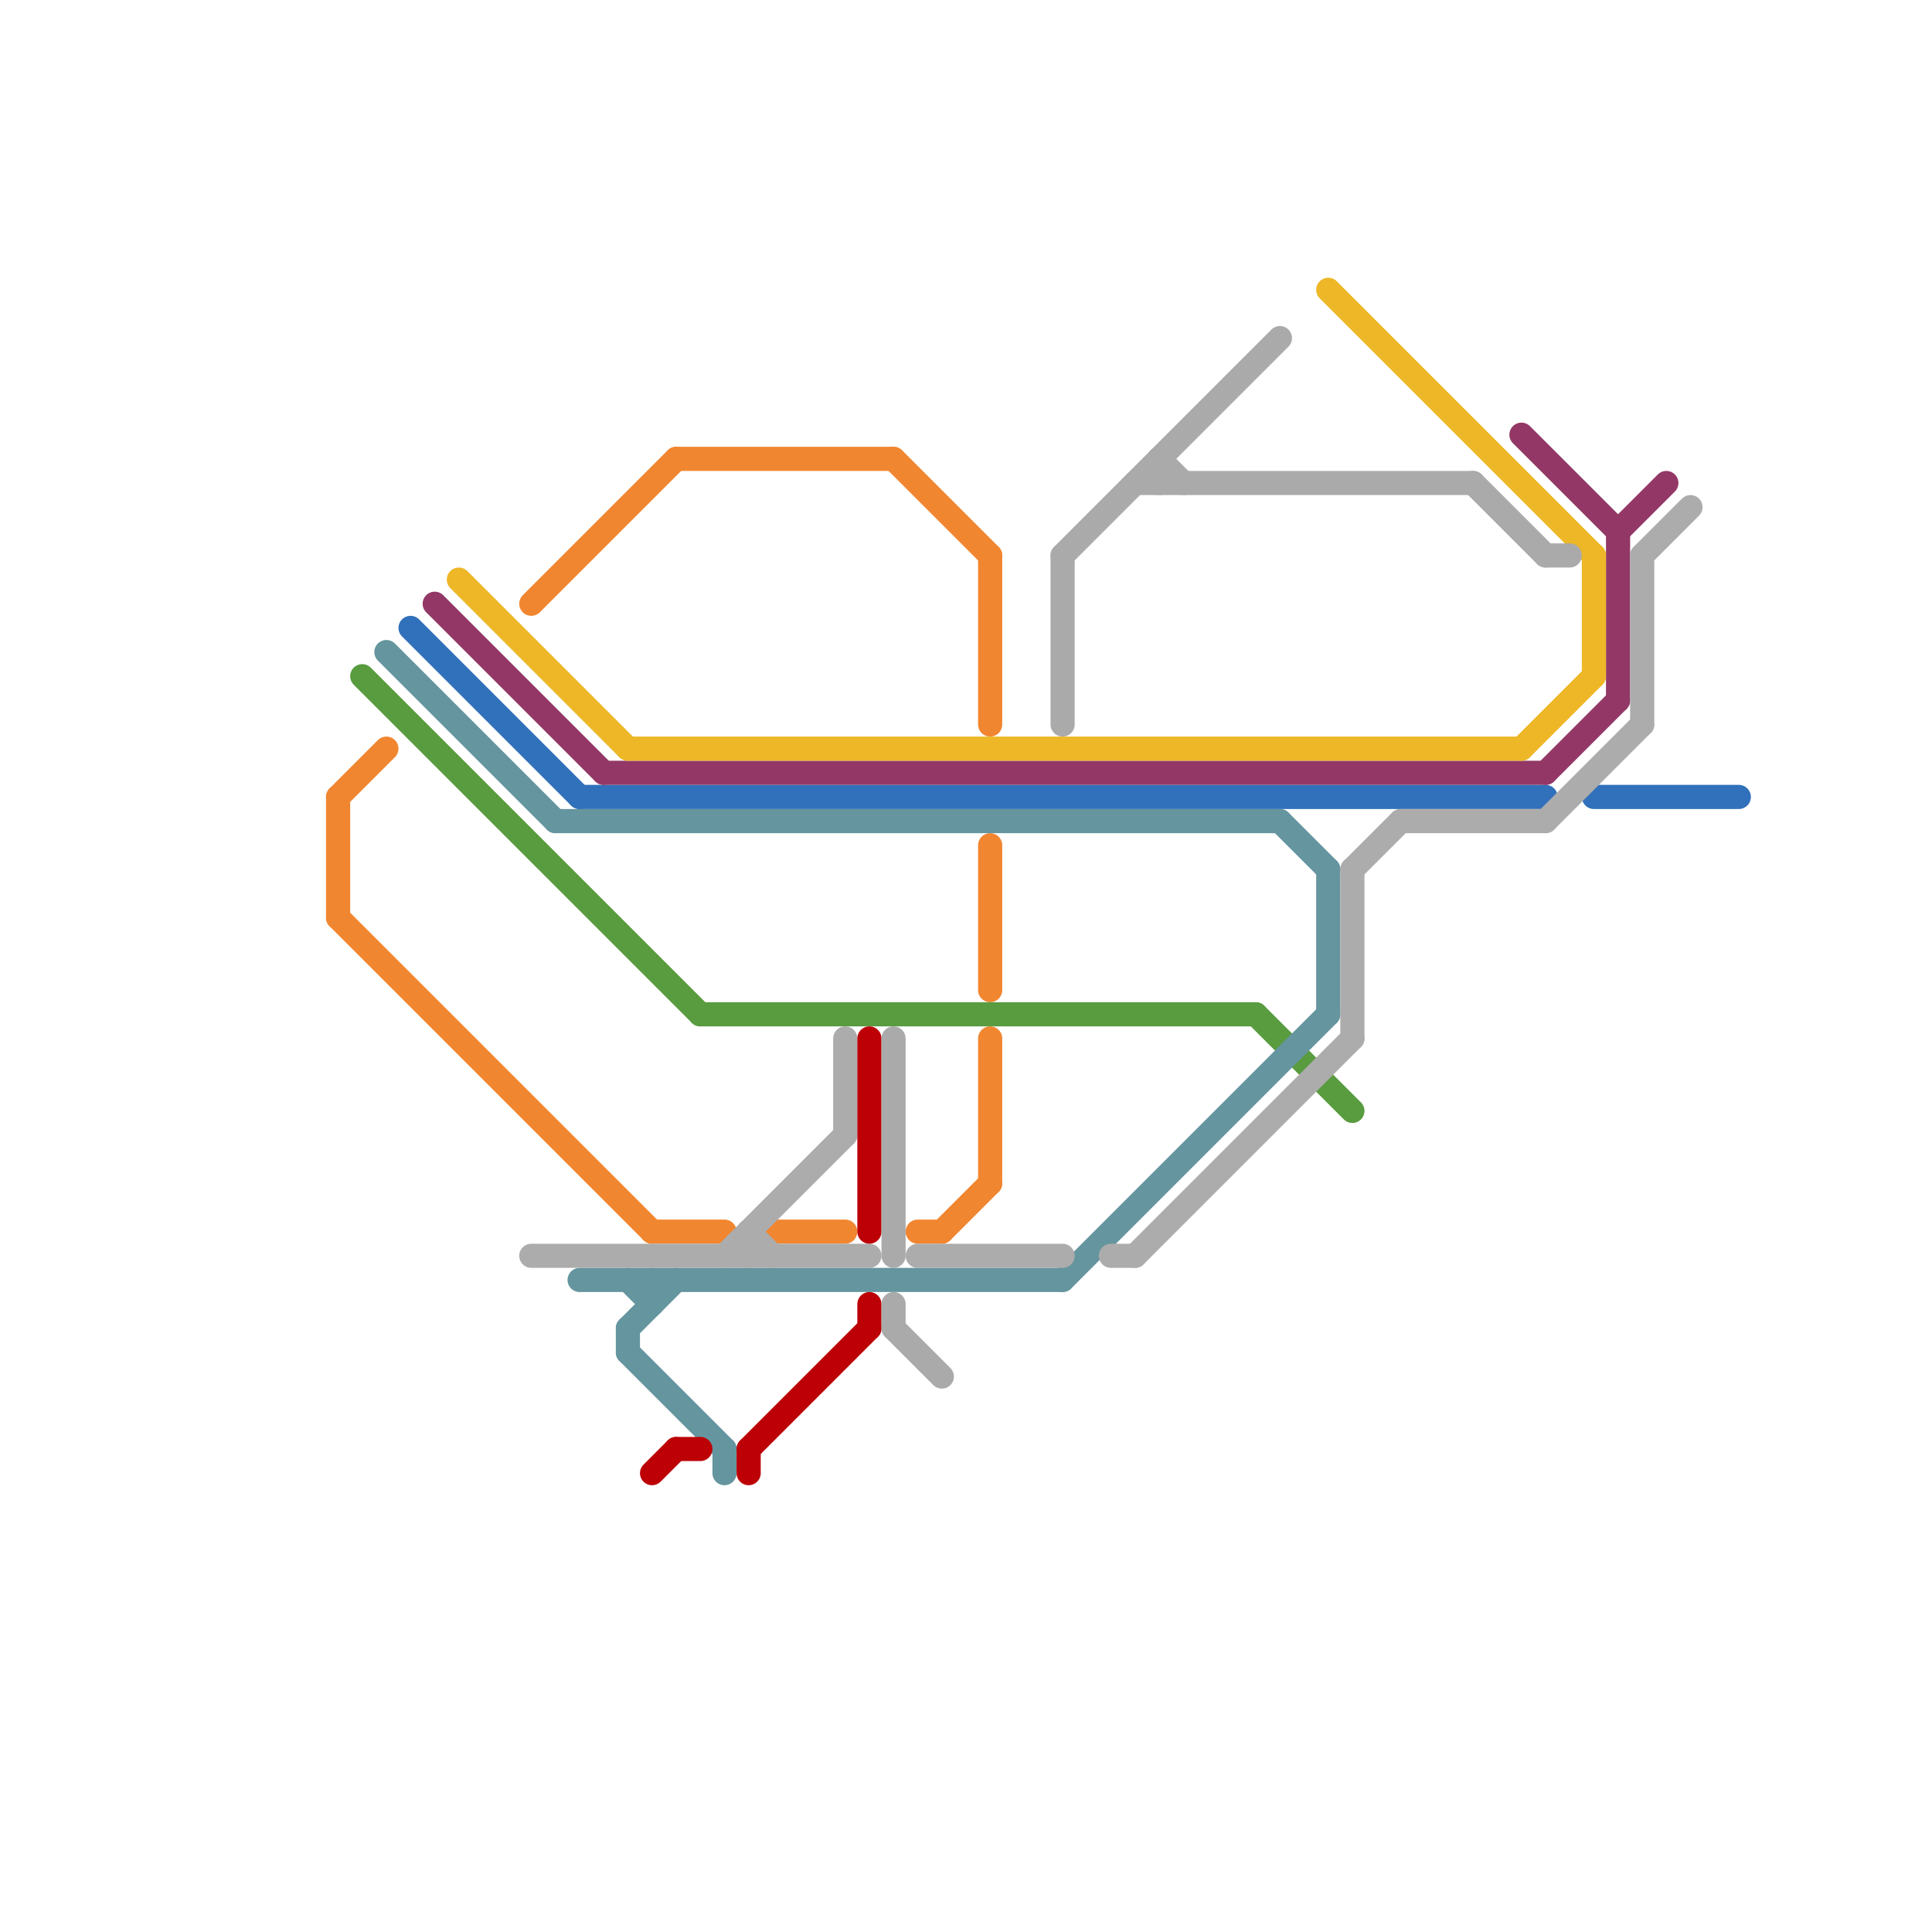 
<svg version="1.1" xmlns="http://www.w3.org/2000/svg" viewBox="0 0 80 80">
<style>text { font: 1px Helvetica; font-weight: 600; white-space: pre; dominant-baseline: central; } line { stroke-width: 1; fill: none; stroke-linecap: round; stroke-linejoin: round; } .c0 { stroke: #f18630 } .c1 { stroke: #599b3f } .c2 { stroke: #65959f } .c3 { stroke: #3170ba } .c4 { stroke: #933866 } .c5 { stroke: #edb727 } .c6 { stroke: #acacac } .c7 { stroke: #bc0006 } .c8 { stroke: #aaaaaa }</style><defs><g id="wm-xf"><circle r="1.2" fill="#000"/><circle r="0.9" fill="#fff"/><circle r="0.6" fill="#000"/><circle r="0.3" fill="#fff"/></g><g id="wm"><circle r="0.6" fill="#000"/><circle r="0.3" fill="#fff"/></g></defs><line class="c0" x1="41" y1="43" x2="41" y2="49"/><line class="c0" x1="22" y1="25" x2="28" y2="19"/><line class="c0" x1="39" y1="51" x2="41" y2="49"/><line class="c0" x1="32" y1="51" x2="35" y2="51"/><line class="c0" x1="27" y1="51" x2="30" y2="51"/><line class="c0" x1="41" y1="35" x2="41" y2="41"/><line class="c0" x1="14" y1="33" x2="16" y2="31"/><line class="c0" x1="14" y1="33" x2="14" y2="38"/><line class="c0" x1="38" y1="51" x2="39" y2="51"/><line class="c0" x1="14" y1="38" x2="27" y2="51"/><line class="c0" x1="37" y1="19" x2="41" y2="23"/><line class="c0" x1="41" y1="23" x2="41" y2="30"/><line class="c0" x1="28" y1="19" x2="37" y2="19"/><line class="c1" x1="29" y1="42" x2="52" y2="42"/><line class="c1" x1="52" y1="42" x2="56" y2="46"/><line class="c1" x1="15" y1="28" x2="29" y2="42"/><line class="c2" x1="26" y1="55" x2="28" y2="53"/><line class="c2" x1="55" y1="36" x2="55" y2="42"/><line class="c2" x1="16" y1="27" x2="23" y2="34"/><line class="c2" x1="53" y1="34" x2="55" y2="36"/><line class="c2" x1="24" y1="53" x2="44" y2="53"/><line class="c2" x1="44" y1="53" x2="55" y2="42"/><line class="c2" x1="26" y1="53" x2="27" y2="54"/><line class="c2" x1="23" y1="34" x2="53" y2="34"/><line class="c2" x1="27" y1="53" x2="27" y2="54"/><line class="c2" x1="26" y1="55" x2="26" y2="56"/><line class="c2" x1="26" y1="56" x2="30" y2="60"/><line class="c2" x1="30" y1="60" x2="30" y2="61"/><line class="c3" x1="17" y1="26" x2="24" y2="33"/><line class="c3" x1="24" y1="33" x2="64" y2="33"/><line class="c3" x1="66" y1="33" x2="72" y2="33"/><line class="c4" x1="67" y1="22" x2="69" y2="20"/><line class="c4" x1="64" y1="32" x2="67" y2="29"/><line class="c4" x1="25" y1="32" x2="64" y2="32"/><line class="c4" x1="67" y1="22" x2="67" y2="29"/><line class="c4" x1="18" y1="25" x2="25" y2="32"/><line class="c4" x1="63" y1="18" x2="67" y2="22"/><line class="c5" x1="26" y1="31" x2="63" y2="31"/><line class="c5" x1="55" y1="12" x2="66" y2="23"/><line class="c5" x1="66" y1="23" x2="66" y2="28"/><line class="c5" x1="19" y1="24" x2="26" y2="31"/><line class="c5" x1="63" y1="31" x2="66" y2="28"/><line class="c6" x1="35" y1="43" x2="35" y2="47"/><line class="c6" x1="58" y1="34" x2="64" y2="34"/><line class="c6" x1="22" y1="52" x2="36" y2="52"/><line class="c6" x1="64" y1="34" x2="68" y2="30"/><line class="c6" x1="56" y1="36" x2="56" y2="43"/><line class="c6" x1="31" y1="51" x2="31" y2="52"/><line class="c6" x1="68" y1="23" x2="68" y2="30"/><line class="c6" x1="46" y1="52" x2="47" y2="52"/><line class="c6" x1="38" y1="52" x2="44" y2="52"/><line class="c6" x1="30" y1="52" x2="35" y2="47"/><line class="c6" x1="47" y1="52" x2="56" y2="43"/><line class="c6" x1="56" y1="36" x2="58" y2="34"/><line class="c6" x1="31" y1="51" x2="32" y2="52"/><line class="c6" x1="68" y1="23" x2="70" y2="21"/><line class="c7" x1="36" y1="54" x2="36" y2="55"/><line class="c7" x1="31" y1="60" x2="36" y2="55"/><line class="c7" x1="27" y1="61" x2="28" y2="60"/><line class="c7" x1="31" y1="60" x2="31" y2="61"/><line class="c7" x1="28" y1="60" x2="29" y2="60"/><line class="c7" x1="36" y1="43" x2="36" y2="51"/><line class="c8" x1="48" y1="19" x2="48" y2="20"/><line class="c8" x1="44" y1="23" x2="44" y2="30"/><line class="c8" x1="61" y1="20" x2="64" y2="23"/><line class="c8" x1="44" y1="23" x2="53" y2="14"/><line class="c8" x1="37" y1="43" x2="37" y2="52"/><line class="c8" x1="47" y1="20" x2="61" y2="20"/><line class="c8" x1="64" y1="23" x2="65" y2="23"/><line class="c8" x1="37" y1="54" x2="37" y2="55"/><line class="c8" x1="37" y1="55" x2="39" y2="57"/><line class="c8" x1="48" y1="19" x2="49" y2="20"/>
</svg>
